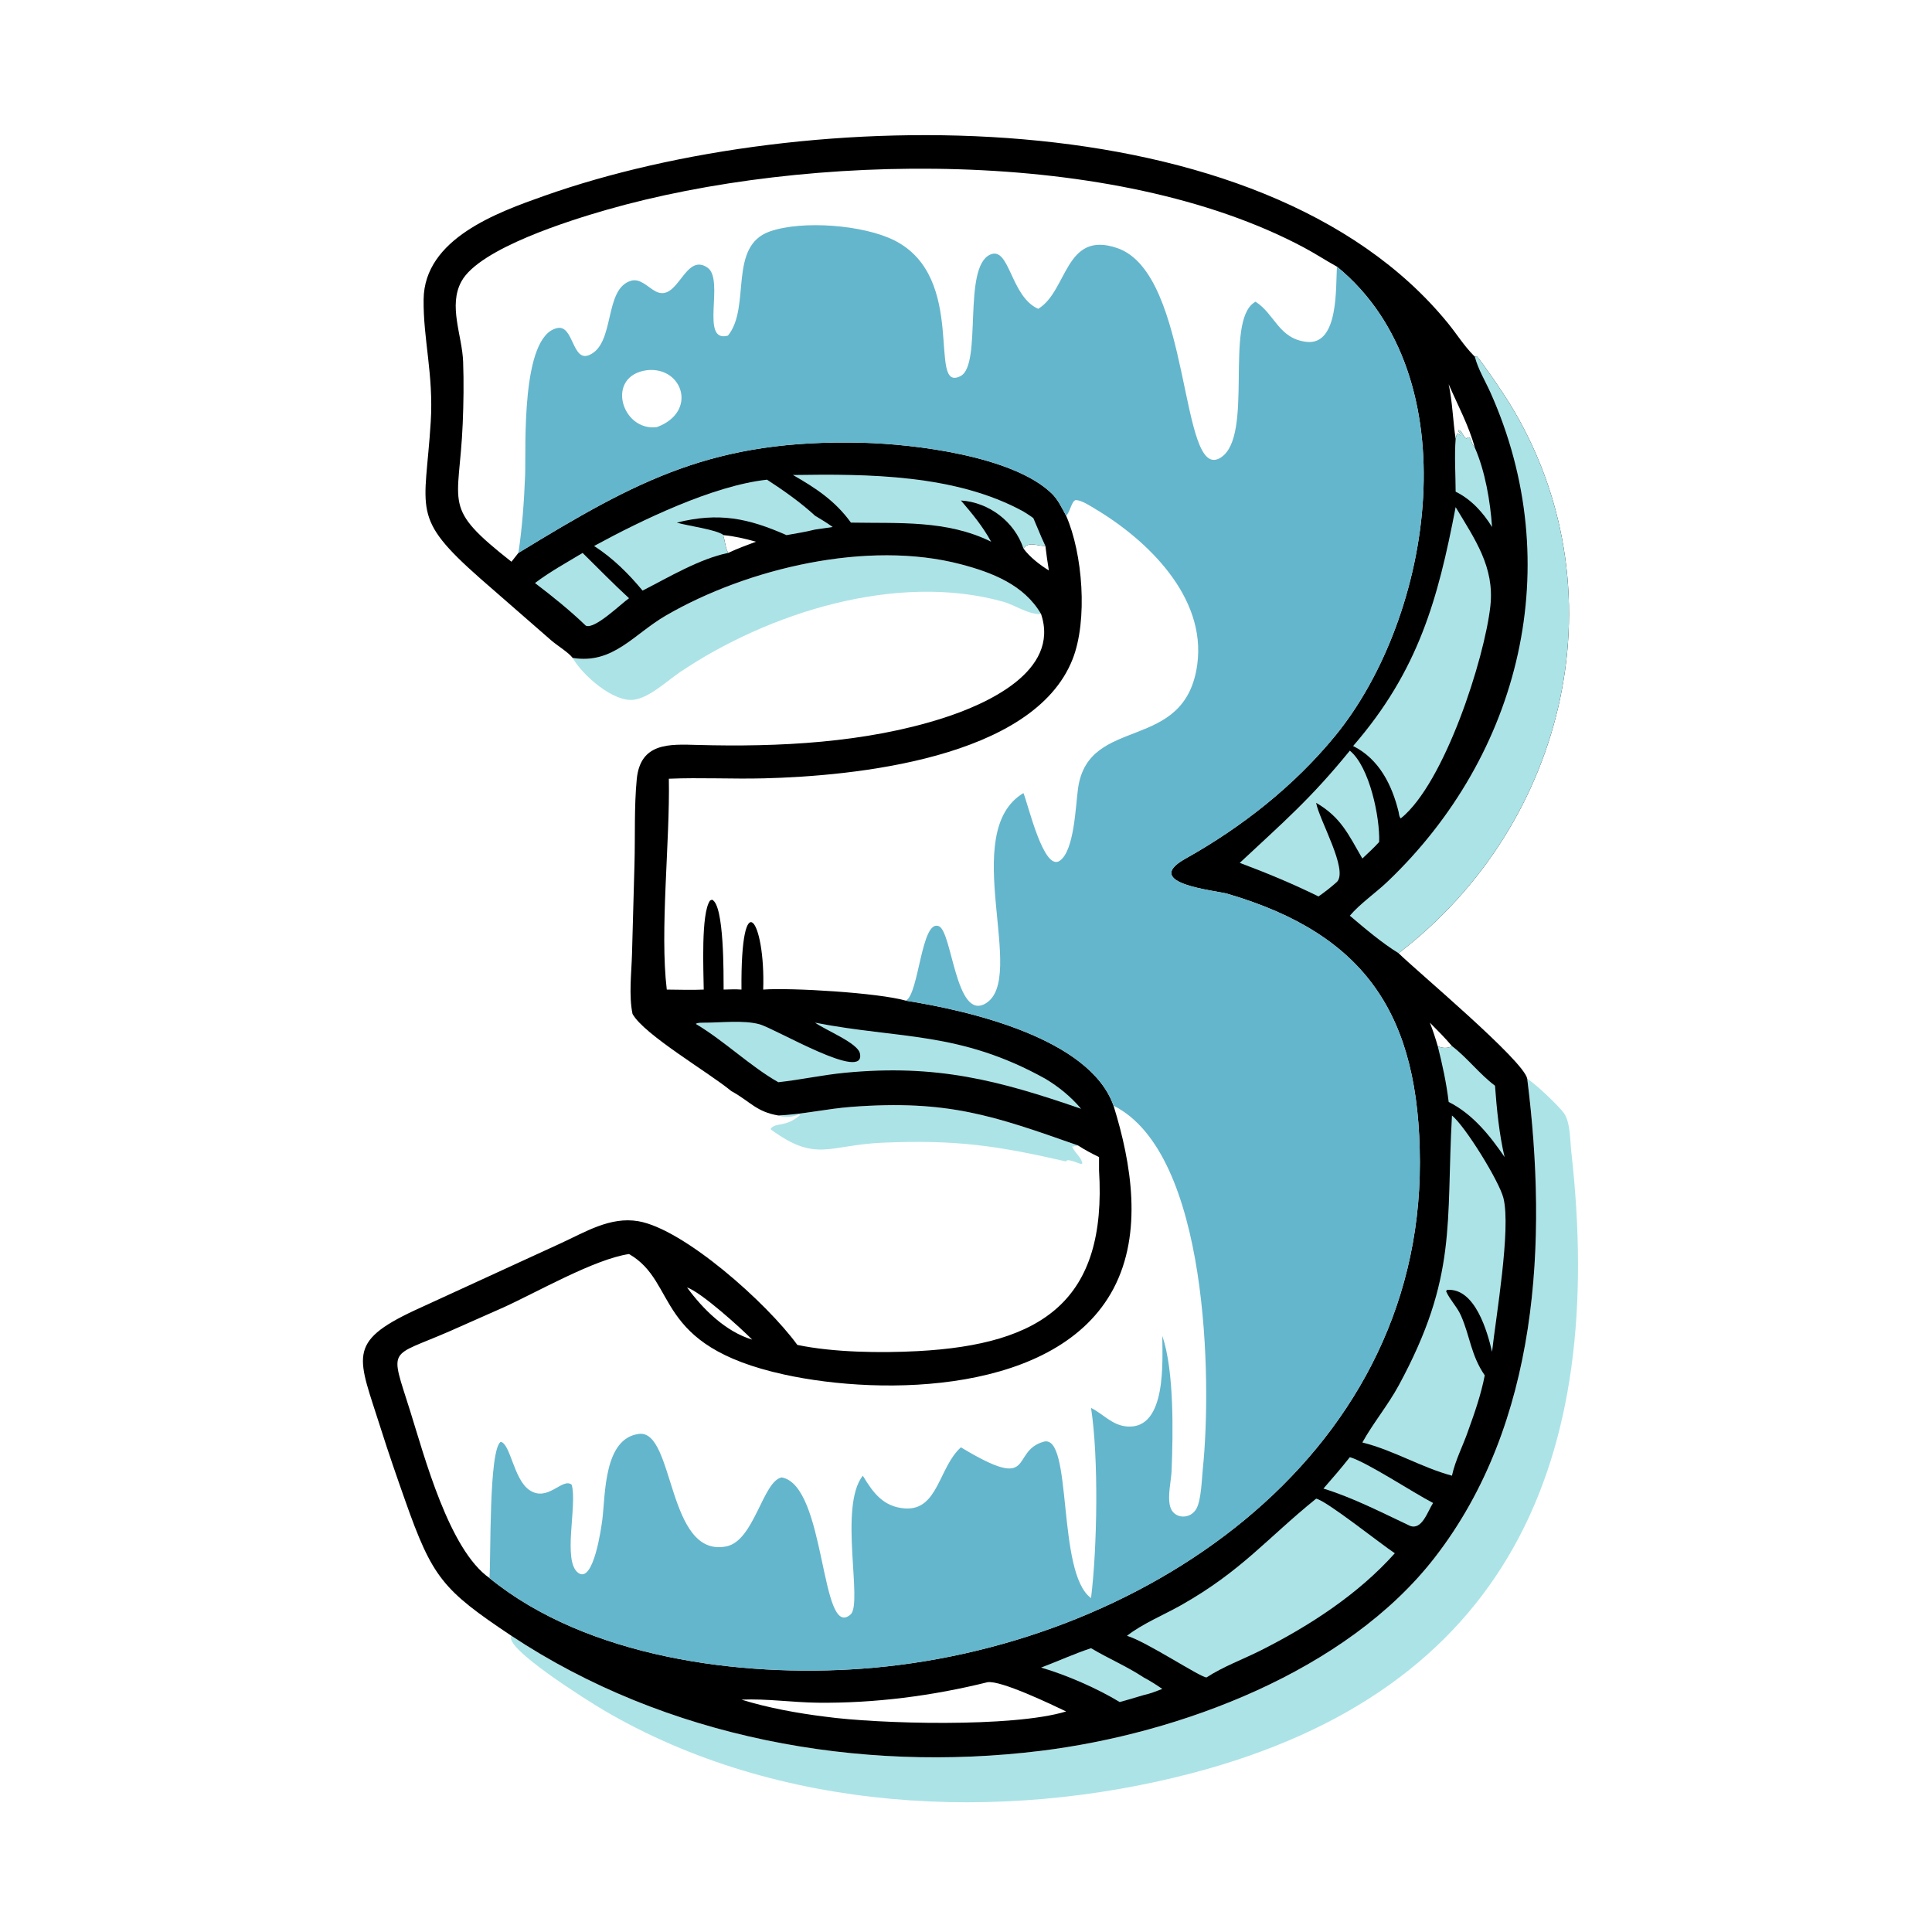 <?xml version="1.0" encoding="utf-8"?>
<svg xmlns="http://www.w3.org/2000/svg" height="1024" width="1024">
	<path d="M206.267 295.617C212.76 295.319 219.191 293.815 225.686 293.327C251.209 291.409 263.301 295.675 285.698 303.563C287.504 304.753 289.325 305.682 291.257 306.642L291.257 310.131C288.433 309.892 285.188 308.801 282.534 307.803C264.351 303.634 253.5 302 234.015 302.818C219.59 303.423 216.353 308.201 204.267 299.304L204.281 299.056C205.777 297.337 208.047 298.899 212.058 295.497L211.657 295.34C209.929 296.066 208.037 296.283 206.267 295.617ZM282.534 307.803C285.188 308.801 288.433 309.892 291.257 310.131L291.257 306.642C289.325 305.682 287.504 304.753 285.698 303.563C285.368 303.624 284.973 303.786 284.659 303.658L284.415 303.944L284.084 303.676C284.565 305.318 286.513 306.521 286.84 308.284L286.556 308.49C285.825 308.34 282.613 306.795 282.534 307.803Z" fill="#ACE3E7" transform="scale(2 2)"/>
	<path d="M151.761 174.357C162.506 176.095 167.911 168.078 176.491 163.11C198.185 150.548 230.022 143.06 254.631 149.535C262.932 151.719 271.386 154.977 275.898 162.738C272.463 162.895 269.083 160.359 265.829 159.451C237.619 151.578 203.573 162.379 180.195 178.132C176.801 180.419 172.191 184.864 167.985 185.439C162.566 186.181 154.321 178.894 151.761 174.357Z" fill="#ACE3E7" transform="scale(2 2)"/>
	<path d="M404.733 285.887C406.726 287.044 413.277 293.217 414.556 295.145C416.186 297.599 416.092 302.425 416.412 305.264C425.638 387.088 399.957 447.954 315.69 469.958C264.979 483.199 206.124 480.286 160.101 453.289C155.85 450.795 133.289 436.665 135.544 433.515C176.405 460.599 227.596 469.947 275.852 463.984C312.615 459.441 356.789 442.972 380.196 412.798C407.855 377.143 410.155 328.943 404.733 285.887Z" fill="#ACE3E7" transform="scale(2 2)"/>
	<path d="M151.761 174.357C150.685 172.9 147.568 171.017 146.07 169.696L127.27 153.299C108.736 136.946 112.664 135.615 114.148 111.819C114.931 99.268 112.132 89.938 112.263 79.323C112.46 63.234 131.796 56.301 144.294 51.879C212.843 27.624 334.324 24.969 383.759 85.7C386.041 88.503 387.993 91.649 390.542 94.217L390.832 94.506L391.365 94.426C393.302 96.684 398.214 103.941 399.928 106.712C430.079 155.492 415.637 218.192 370.641 252.609C375.328 257.246 403.936 281.151 404.733 285.887C410.155 328.943 407.855 377.143 380.196 412.798C356.789 442.972 312.615 459.441 275.852 463.984C227.596 469.947 176.405 460.599 135.544 433.515C117.298 421.336 114.59 418.108 107.346 397.575C105.119 391.263 102.933 384.978 100.918 378.594C94.924 359.608 91.627 355.792 109.922 347.243L148.56 329.505C155.077 326.518 161.7 322.358 169.149 323.63C181.149 325.679 203.136 345.175 211.305 356.418C220.898 358.416 233.32 358.581 243.144 358.064C276.264 356.32 293.387 344.656 291.257 310.131L291.257 306.642C289.325 305.682 287.504 304.753 285.698 303.563C263.301 295.675 251.209 291.409 225.686 293.327C219.191 293.815 212.76 295.319 206.267 295.617C200.489 294.639 198.865 291.992 194.162 289.349L193.798 289.148C187.968 284.294 170.618 274.174 167.623 268.691C166.617 263.796 167.34 257.879 167.486 252.904L168.144 229.02C168.35 221.601 168.038 213.925 168.741 206.544C169.677 196.709 177.456 197.213 184.869 197.418C206.319 198.011 229.377 196.873 249.842 190.328C261.269 186.674 280.982 177.957 275.898 162.738C271.386 154.977 262.932 151.719 254.631 149.535C230.022 143.06 198.185 150.548 176.491 163.11C167.911 168.078 162.506 176.095 151.761 174.357ZM135.544 148.868L137.383 146.53C169.144 127.126 189.156 116.319 228.672 117.337C242.286 117.688 268.477 120.842 278.737 130.792C280.395 132.4 281.435 134.662 282.534 136.673C283.575 135.856 284.015 132.452 285.196 132.53C286.731 132.632 288.788 133.998 290.098 134.776C304.091 143.087 319.691 158.169 317.297 176.024C314.117 199.743 288.544 189.288 285.705 208.84C285.036 213.447 284.752 225.365 280.867 228.096C276.587 231.105 272.478 213.126 271.219 210.171C253.814 220.613 272.515 259.452 261.103 265.98C253.292 270.448 252.332 246.962 248.827 245.459C244.137 243.448 243.561 263.479 240.052 265.183C256.459 267.782 288.765 275.043 295.099 293.018C299.865 308.329 302.885 326.758 295.067 341.536C280.331 369.386 234.189 370.036 207.866 364.278C172.722 356.59 179.944 339.956 166.704 332.332C157.557 333.661 142.131 342.543 133.375 346.5L119.149 352.798C102.866 359.904 103.275 356.682 108.672 373.85C112.5 386.025 118.983 410.673 129.713 418.196C155.591 439.295 196.246 444.569 228.456 442.215C301.413 436.882 376.436 387.281 376.282 307.992C376.207 269.271 362.176 247.669 325.28 236.858C322.229 235.964 302.284 234.197 314.129 227.573C329.044 219.231 342.91 208.326 353.798 195.054C379.806 163.354 389.849 99.707 354.32 70.675C351.356 69.034 348.518 67.173 345.528 65.579C295.304 38.797 213.577 40.43 160.702 55.618C151.335 58.309 127.124 65.779 122.299 74.544C118.733 81.022 122.483 88.912 122.733 95.839C122.93 101.274 122.852 106.854 122.622 112.288C121.689 134.321 116.924 134.224 135.544 148.868ZM282.534 136.673C286.922 146.638 288.322 164.33 284.254 174.679C273.851 201.144 226.074 205.677 202.4 206.271C194.026 206.481 185.606 206.019 177.25 206.372C177.571 223.088 174.814 246.627 176.705 262.248C179.95 262.259 183.257 262.404 186.494 262.248C186.452 257.354 185.719 242.072 188.167 238.659L188.685 238.424C191.975 239.742 191.731 258.531 191.767 262.248C193.344 262.206 194.924 262.128 196.499 262.248C196.239 233.452 202.879 243.965 202.255 262.248C209.648 261.703 232.799 263.094 240.052 265.183C243.561 263.479 244.137 243.448 248.827 245.459C252.332 246.962 253.292 270.448 261.103 265.98C272.515 259.452 253.814 220.613 271.219 210.171C272.478 213.126 276.587 231.105 280.867 228.096C284.752 225.365 285.036 213.447 285.705 208.84C288.544 189.288 314.117 199.743 317.297 176.024C319.691 158.169 304.091 143.087 290.098 134.776C288.788 133.998 286.731 132.632 285.196 132.53C284.015 132.452 283.575 135.856 282.534 136.673ZM261.692 445.806C247.083 449.43 231.766 451.405 216.694 451.235C209.991 451.159 203.175 450.129 196.499 450.422C203.566 452.62 211.397 454.03 218.733 454.942C232.608 456.844 268.404 457.876 282.534 453.554C278.794 451.766 265.214 445.23 261.692 445.806ZM182.074 341.186C186.303 346.966 192.287 352.893 199.344 355.018C196.279 351.908 185.857 342.473 182.074 341.186ZM383.912 101.819C384.923 106.523 385.036 111.536 385.759 116.311L386.107 114.92C386.596 114.994 386.654 115.106 387.033 115.399L387.092 115.129L386.445 114.219L386.491 113.982C387.593 114.191 387.619 115.689 388.591 116.235L388.805 116.064C389.831 115.257 389.72 117.573 390.832 118.597C389.274 112.84 386.278 107.288 383.912 101.819ZM271.219 145.352C272.895 147.639 275.56 149.694 277.961 151.176C277.604 149.016 277.293 146.863 277.044 144.688L276.643 144.675C274.707 144.604 272.554 143.476 271.219 145.352ZM191.767 141.817L191.666 141.984C192.197 143.465 192.187 145.166 192.979 146.53C195.376 145.397 197.865 144.488 200.345 143.556C197.475 142.761 194.74 142.108 191.767 141.817ZM378.93 271.014C379.733 273.059 380.402 275.102 381.01 277.213C382.018 277.826 383.818 277.889 384.784 277.213C382.934 275.038 380.946 273.032 378.93 271.014Z" transform="scale(2 2)"/>
	<path d="M385.759 116.311L386.107 114.92C386.596 114.994 386.654 115.106 387.033 115.399L387.092 115.129L386.445 114.219L386.491 113.982C387.593 114.191 387.619 115.689 388.591 116.235L388.805 116.064C389.831 115.257 389.72 117.573 390.832 118.597C393.586 124.876 394.944 132.883 395.41 139.667C393.008 135.788 389.898 132.334 385.759 130.302C385.746 125.689 385.408 120.903 385.759 116.311Z" fill="#ACE3E7" transform="scale(2 2)"/>
	<path d="M275.898 441.927C280.316 440.253 284.658 438.27 289.138 436.785C293.684 439.511 298.663 441.61 303.076 444.531C304.826 445.457 306.395 446.467 308.026 447.582C306.393 448.207 304.791 448.857 303.076 449.216C300.974 449.867 298.851 450.455 296.736 451.062C290.846 447.473 282.531 443.836 275.898 441.927Z" fill="#ACE3E7" transform="scale(2 2)"/>
	<path d="M384.784 277.213C388.893 280.361 392.068 284.63 396.193 287.728C396.653 293.913 397.298 300.62 398.735 306.642C394.816 300.892 390.256 295.213 383.912 292.026C383.309 286.974 382.253 282.141 381.01 277.213C382.018 277.826 383.818 277.889 384.784 277.213Z" fill="#ACE3E7" transform="scale(2 2)"/>
	<path d="M357.719 386.165C362.198 387.444 374.583 395.623 379.781 398.302C378.347 400.51 376.838 405.61 373.649 404.358C366.18 400.842 358.618 396.93 350.725 394.486C353.115 391.755 355.475 389.019 357.719 386.165Z" fill="#ACE3E7" transform="scale(2 2)"/>
	<path d="M154.4 146.53C158.497 150.566 162.457 154.642 166.704 158.537C164.596 159.986 157.521 166.949 155.232 165.799C151.042 161.769 146.402 158.027 141.772 154.516C145.695 151.525 150.184 149.083 154.4 146.53Z" fill="#ACE3E7" transform="scale(2 2)"/>
	<path d="M210.141 125.877C230.025 125.574 253.228 125.694 271.219 135.55C272.111 136.117 273.011 136.667 273.849 137.311L275.134 140.339C275.719 141.816 276.371 143.25 277.044 144.688L276.643 144.675C274.707 144.604 272.554 143.476 271.219 145.352C268.869 138.226 262.073 133.117 254.654 132.633C257.65 136.135 260.441 139.495 262.658 143.556C250.863 137.746 238.217 138.74 225.502 138.498C221.32 132.704 216.223 129.379 210.141 125.877Z" fill="#ACE3E7" transform="scale(2 2)"/>
	<path d="M357.719 198.933C362.959 203.183 365.729 216.673 365.492 223.128C364.121 224.681 362.531 226.083 361.037 227.519C357.373 221.209 355.401 216.596 348.789 212.758C349.614 217.321 357.35 230.509 354.32 233.699C352.753 235.107 351.143 236.355 349.42 237.569C342.582 234.203 335.678 231.331 328.544 228.67C340.119 217.847 347.221 211.824 357.719 198.933Z" fill="#ACE3E7" transform="scale(2 2)"/>
	<path d="M203.274 127.12C207.602 129.93 212.199 133.17 216.002 136.673C217.599 137.624 219.172 138.57 220.674 139.667L216.002 140.339C213.518 140.969 210.958 141.359 208.437 141.817C198.262 137.326 190.494 135.706 179.359 138.498C182.155 139.345 189.915 140.328 191.767 141.817L191.666 141.984C192.197 143.465 192.187 145.166 192.979 146.53C185.387 148.076 177.178 153.002 170.288 156.517C166.508 151.963 162.426 147.914 157.439 144.688C170.077 137.822 188.932 128.691 203.274 127.12Z" fill="#ACE3E7" transform="scale(2 2)"/>
	<path d="M186.494 271.014C190.961 271.042 197.026 270.274 201.26 271.435C205.53 272.605 229.58 286.958 227.882 279.149C227.28 276.38 218.775 273.014 216.002 271.014C238.466 275.407 254.225 273.211 277.044 285.887C280.58 288.014 283.852 290.666 286.499 293.845C264.569 286.258 248.143 281.981 223.994 284.29C218.055 284.857 212.203 286.156 206.267 286.801C198.882 282.634 192.07 275.93 184.377 271.341C185.003 270.955 185.77 271.046 186.494 271.014Z" fill="#ACE3E7" transform="scale(2 2)"/>
	<path d="M385.759 134.394C390.891 142.966 396.092 150.29 394.966 160.575C393.439 174.518 382.805 207.601 371.213 216.895C370.758 216.368 370.77 215.82 370.641 215.149C368.889 208.018 365.476 201.132 358.588 197.702C375.853 177.773 381.047 158.973 385.759 134.394Z" fill="#ACE3E7" transform="scale(2 2)"/>
	<path d="M348.789 397.163C351.463 397.639 365.893 409.157 369.644 411.631C359.946 422.485 347.095 430.833 334.196 437.337C329.424 439.744 324.229 441.618 319.75 444.531C318.313 444.671 303.659 434.934 298.653 433.515C302.479 430.443 308.62 427.863 313.008 425.381C329.097 416.28 335.745 407.693 348.789 397.163Z" fill="#ACE3E7" transform="scale(2 2)"/>
	<path d="M384.784 295.617C388.304 298.479 397.291 313.013 398.42 317.476C400.487 325.645 396.386 349.298 395.41 358.243C394.213 353.065 390.94 341.206 383.449 341.84L383.236 342.219C384.265 344.515 386.136 346.299 387.164 348.628C389.604 354.155 389.794 359.133 393.474 364.483C392.507 369.485 390.846 374.282 389.115 379.06C387.746 383.087 385.683 386.905 384.784 391.075C376.652 388.884 369.321 384.335 361.037 382.273C363.937 377.049 367.827 372.41 370.719 367.067C386.285 338.299 383.183 324.337 384.784 295.617Z" fill="#ACE3E7" transform="scale(2 2)"/>
	<path d="M390.832 94.506L391.365 94.426C393.302 96.684 398.214 103.941 399.928 106.712C430.079 155.492 415.637 218.192 370.641 252.609C366.233 249.907 361.666 246.016 357.719 242.673C360.362 239.529 364.613 236.589 367.696 233.651C403.017 199.991 415.396 149.636 394.984 104.027C393.563 100.854 391.717 97.9 390.832 94.506Z" fill="#ACE3E7" transform="scale(2 2)"/>
	<path d="M135.544 148.868C116.924 134.224 121.689 134.321 122.622 112.288C122.852 106.854 122.93 101.274 122.733 95.839C122.483 88.912 118.733 81.022 122.299 74.544C127.124 65.779 151.335 58.309 160.702 55.618C213.577 40.43 295.304 38.797 345.528 65.579C348.518 67.173 351.356 69.034 354.32 70.675C389.849 99.707 379.806 163.354 353.798 195.054C342.91 208.326 329.044 219.231 314.129 227.573C302.284 234.197 322.229 235.964 325.28 236.858C362.176 247.669 376.207 269.271 376.282 307.992C376.436 387.281 301.413 436.882 228.456 442.215C196.246 444.569 155.591 439.295 129.713 418.196C118.983 410.673 112.5 386.025 108.672 373.85C103.275 356.682 102.866 359.904 119.149 352.798L133.375 346.5C142.131 342.543 157.557 333.661 166.704 332.332C179.944 339.956 172.722 356.59 207.866 364.278C234.189 370.036 280.331 369.386 295.067 341.536C302.885 326.758 299.865 308.329 295.099 293.018C288.765 275.043 256.459 267.782 240.052 265.183C243.561 263.479 244.137 243.448 248.827 245.459C252.332 246.962 253.292 270.448 261.103 265.98C272.515 259.452 253.814 220.613 271.219 210.171C272.478 213.126 276.587 231.105 280.867 228.096C284.752 225.365 285.036 213.447 285.705 208.84C288.544 189.288 314.117 199.743 317.297 176.024C319.691 158.169 304.091 143.087 290.098 134.776C288.788 133.998 286.731 132.632 285.196 132.53C284.015 132.452 283.575 135.856 282.534 136.673C281.435 134.662 280.395 132.4 278.737 130.792C268.477 120.842 242.286 117.688 228.672 117.337C189.156 116.319 169.144 127.126 137.383 146.53L135.544 148.868ZM295.099 293.018C299.865 308.329 302.885 326.758 295.067 341.536C280.331 369.386 234.189 370.036 207.866 364.278C172.722 356.59 179.944 339.956 166.704 332.332C157.557 333.661 142.131 342.543 133.375 346.5L119.149 352.798C102.866 359.904 103.275 356.682 108.672 373.85C112.5 386.025 118.983 410.673 129.713 418.196C130.13 413.077 129.486 384.175 132.703 382.097C135.292 382.656 136.134 392.008 140.251 394.85C145.166 398.244 149.011 391.48 151.495 393.455C153.065 398.746 148.972 413.76 153.246 416.834C157.327 419.77 159.392 404.554 159.624 402.71C160.459 396.1 159.975 381.153 169.347 380C178.813 378.836 176.706 413.038 192.53 409.799C199.903 408.289 202.159 392.47 207.158 391.531C218.986 393.664 217.342 434.856 225.398 427.867C228.753 424.957 222.179 399.236 228.653 391.075C231.344 395.539 234.057 399.341 239.812 399.748C248.618 400.371 248.745 388.85 254.654 383.557C274.846 395.742 267.523 384.656 276.553 382.073C284.385 379.833 279.923 416.918 289.138 423.501C290.786 410.159 291.187 386.395 289.138 373.109C292.529 374.817 294.761 377.787 298.814 378.044C309.224 378.705 308.031 360.553 308.026 354.066C311.205 363.253 310.871 380.036 310.487 389.658C310.37 392.588 309.355 396.379 310.091 399.205C310.983 402.632 315.534 402.791 317.119 399.711C318.364 397.292 318.48 391.94 318.772 389.126C321.137 366.305 320.419 305.685 295.099 293.018ZM135.544 148.868L137.383 146.53C138.397 139.797 138.905 132.709 139.162 125.902C139.427 118.887 137.925 88.982 147.692 86.939C152.029 86.033 151.604 96.011 156.134 94.095C163.119 91.142 159.946 76.527 167.236 74.404C169.705 73.685 171.75 76.171 173.729 77.209C179.713 80.347 181.416 66.803 187.469 70.905C192.17 74.089 185.334 91.001 192.914 88.945C199.114 81.35 192.815 65.191 204.079 61.313C212.731 58.333 228.8 59.594 236.99 63.694C256.661 73.541 245.594 104.312 254.566 99.653C260.405 96.621 254.958 70.758 262.433 67.466C267.586 65.197 267.77 78.588 275.134 81.845C282.971 77.121 282.162 60.934 296.119 65.755C315.95 72.606 312.459 128.297 323.504 121.267C332.411 115.599 324.357 85.275 332.44 80.131L332.725 79.953C337.835 83.207 338.844 89.712 346.176 90.592C354.941 91.645 353.904 75.788 354.32 70.675C351.356 69.034 348.518 67.173 345.528 65.579C295.304 38.797 213.577 40.43 160.702 55.618C151.335 58.309 127.124 65.779 122.299 74.544C118.733 81.022 122.483 88.912 122.733 95.839C122.93 101.274 122.852 106.854 122.622 112.288C121.689 134.321 116.924 134.224 135.544 148.868ZM171.552 98.091C160.273 99.524 164.72 114.424 174.097 113.186C184.943 109.151 180.95 97.164 171.552 98.091Z" fill="#64B6CC" transform="scale(2 2)"/>
</svg>